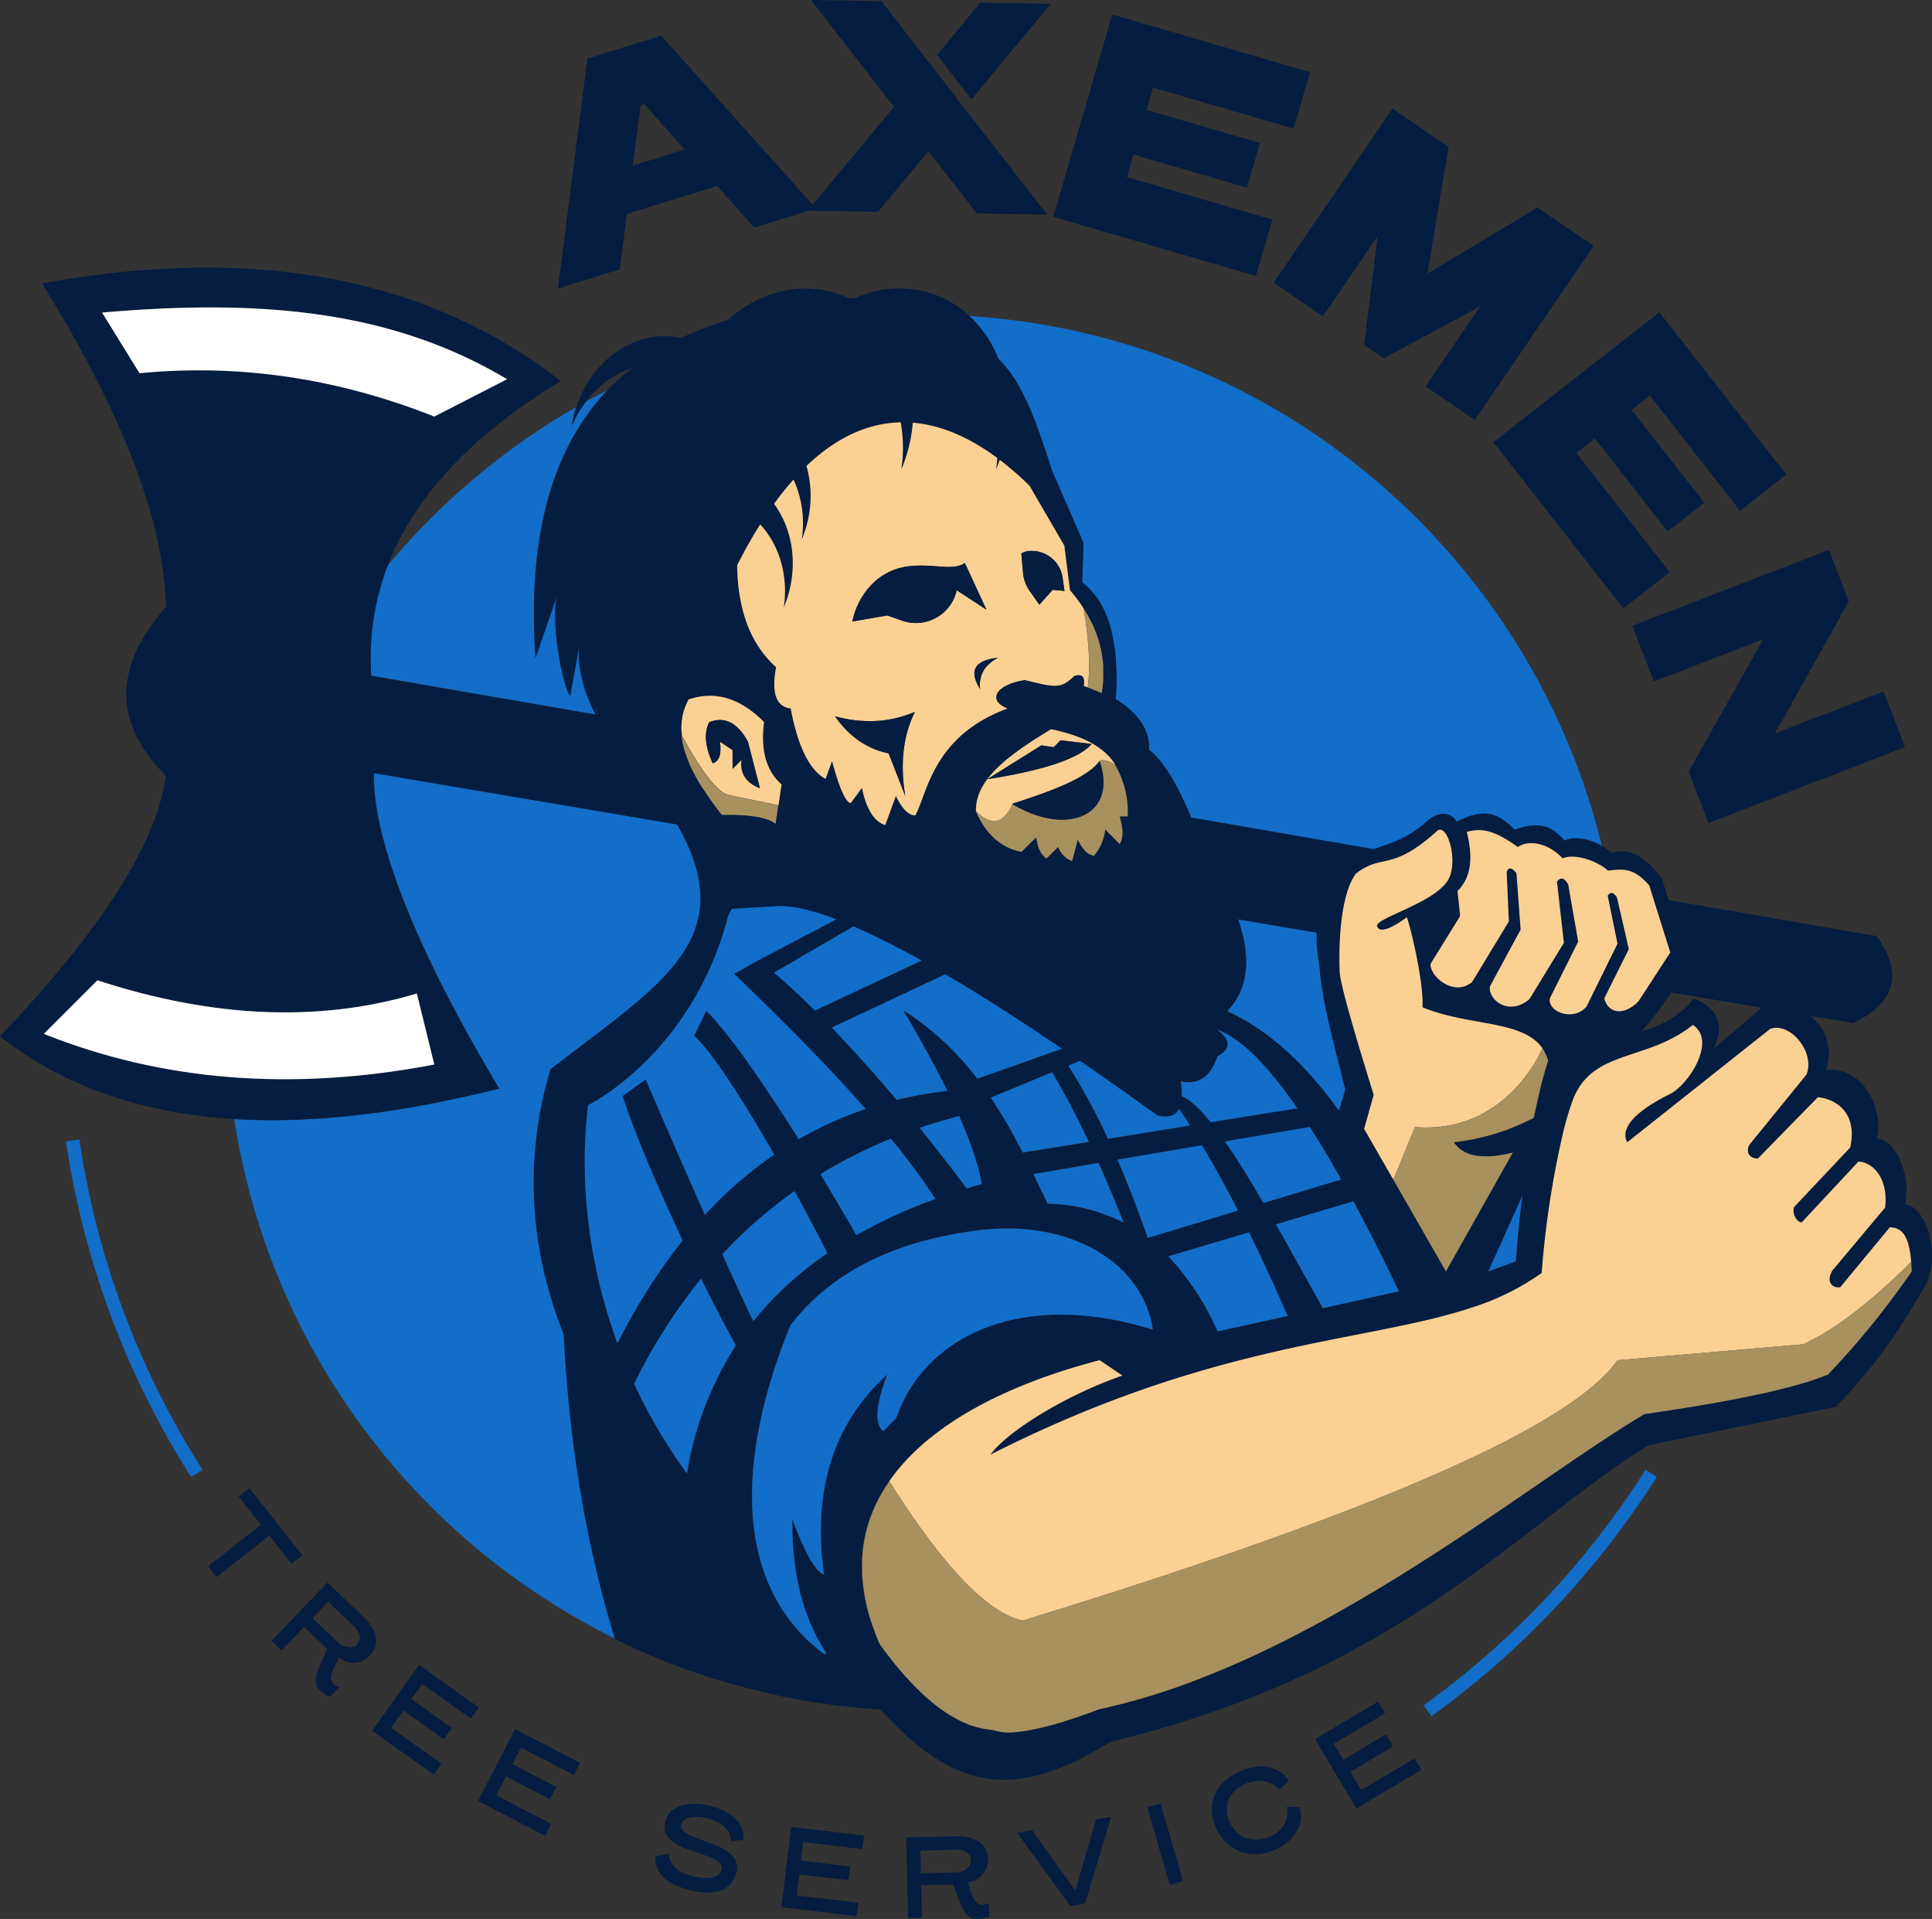<?xml version="1.0" encoding="UTF-8"?> <svg xmlns="http://www.w3.org/2000/svg" viewBox="0 0 579.81 575.85"><rect x="0" y="0" width="579.81" height="575.85" fill="#333333" stroke="none"/><path fill="none" d="M193.36 31.2l-1.11.35-2.34 18.14 15.56-4.82zM291.39 558.22c-.05-2.07-1.65-3.22-4.87-3.14s-6 .17-10.32.31l.16 6.75 10.7-.25c1.82-.04 4.38-1.4 4.33-3.67zM189.71 110.34a29 29 0 00-14 10.29q3.27-1.81 6.61-3.53a69.55 69.55 0 017.39-6.76zM528.49 302.57l.48-.13-27.43-4.63a120.83 120.83 0 01-8.81 11.68c5.86-1.81 11.3-4.44 15.49-9.81 5 1.65 10.5 6.53 5.95 15.07zM98.42 480.69l-4.67 4.88 7.74 7.4c1.32 1.26 4.08 2.12 5.66.47 1.42-1.49 1.11-3.44-1.22-5.66s-4.38-4.14-7.51-7.09z"></path><path fill="#126ec9" d="M165.27 320.88c32.47-25.23 57.84-38.95 38-73.5l-91-15.39c-.54 20.16 13.36 54.25 37.59 94.65-28.35 7.15-55.17 10.66-79.58 9.14a209.71 209.71 0 00114.41 156q-13-42.66-15.34-91.32-15.81-39.78-4.08-79.58zM299.6 107.64c6.36 6.23 10.49 15.77 16.09 33.55l9.45 21.7-.38 11.89q11.79 8.88 10.06 35 10.41 6.49 10 15.22 6.2 4.71 12.66 20.4l54.7 9.46c5.21-1.7 10.42-3.24 16.14-8.44 3.43-3.07 7.28-2.64 8.82.28 7.78-4.07 12.13-3.1 17.35 2.35 8-2.81 11.31-.8 15.08 3.3 2.36-1.37 7.1-.83 11.19 1.58-21.36-87.35-97.44-153.17-189.84-159.11a35.61 35.61 0 018.68 12.82zM454.89 378.5c.55-7 1.23-13.73 2-20l-10.41 23.08zM111.39 202.76l67.34 11.65c-3.44-6.54-6-15.07-4.65-22l-3 16.38c-2.49-3.23-6.17-24.15-3.68-30.84l-6.73 19.44c-2.83-40.94 7.36-65.32 21.58-80.29q-3.34 1.71-6.61 3.53a33 33 0 00-4.06 7.08 34.11 34.11 0 01.9-4.24q.18-.64.39-1.29a210.43 210.43 0 00-56.67 47.7 77.35 77.35 0 00-4.81 32.88zM368.25 303.41q18 8.18 33.57 29.92l1.94-6.31c-2.88-12-7.13-26.65-7.77-37.37a45 45 0 01-.83-9.83l-23.59-4c3.25 9.41 4.15 19.93-3.32 27.59z"></path><g fill="#041d41"><path d="M188.14 64.2l27.08-8.4 11.09 12.49 16.26-5.05 20.91.34 15.15-18.18 14.55 18.66 21.11.34-20.58-26.4-14.65-18.9-4.29-5.53-10.26-13.23-21.11-.34 24.89 32.08-24.42 29.36-45.44-50.73-22.13 6.86-8.86 69 18.56-5.77zm4.11-32.65l1.11-.35 12.11 13.67-15.56 4.82zM381.83 65.89l-43.62-12.73 1.98-6.78 34 9.92 3.91-13.4-34-9.92 1.95-6.7 42.17 12.3 4.93-16.91-59.34-17.32-17.71 60.72 60.8 17.74zM397.02 94.92l16.43-24.09-4.07 32.64 5.99 4.08.05-.07 28.85-15.62-16.44 24.09 14.78 10.08 35.65-52.25-16.85-11.49-33.02 19.82 6.34-38.02-16.85-11.49-35.64 52.24zM487.19 182.57l13.89-10.85-28-35.8 5.56-4.36 21.83 27.91 10.99-8.6-21.82-27.9 5.49-4.3 27.07 34.6 13.88-10.86-38.09-48.69-49.82 38.96zM496.32 204.5l32.88-12.7-22.43 39.74 5.96 15.44 59-22.8-6.45-16.69-32.63 12.61 22.19-39.65-5.97-15.43-59 22.79zM315.31 1.17l-21.11-.35-12.98 15.67 10.34 13.32zM90.73 466.75l-15.88-20.19-3.22 2.53 6.67 8.47-15.85 12.46 2.55 3.25 15.85-12.46 6.66 8.47zM109.19 485.33l-10.93-10.45-16.76 17.53 3 2.85 6.77-7.08 6.9 6.6c-2.08 5.42-5.18 9.58-2.22 12.4a12.09 12.09 0 003.14 2l2.78-2.91a5 5 0 01-1.83-1c-1.49-1.43-.4-3.88 1.81-7.82a6.72 6.72 0 009.14-.65c2.92-3.04 2.48-7.39-1.8-11.47zm-2 8.11c-1.58 1.65-4.34.79-5.66-.47l-7.74-7.4 4.67-4.88c3.13 2.95 5.28 5 7.51 7.09s2.6 4.22 1.18 5.66zM141.28 515.7l2.38-3.33-17.9-12.76-14.08 19.76 18.48 13.16 2.33-3.28-15.14-10.78 3.7-5.19 12.11 8.63 2.42-3.39-12.11-8.63 3.25-4.57zM143.43 540.44l20.13 10.44 1.85-3.57-16.49-8.56 2.93-5.65 13.21 6.84 1.91-3.69-13.2-6.85 2.58-4.97 15.87 8.23 1.89-3.63-19.51-10.12zM213.4 542c-5.14-1.38-12.24-1-13.7 4.52-2.73 10.22 18.45 8.63 16.82 14.72-.86 3.21-6.05 2.44-8.75 1.71-3.08-.82-6.6-2.3-7.07-6.63l-4 .75c-.34 6.72 6.38 9.09 10.37 10.16 5.2 1.39 12.16 1.26 13.88-5.17 2.63-9.87-18-9.15-16.52-14.66.61-2.3 4.68-2.59 7.92-1.73 3.49.94 7 3.07 7.05 6.85l3.66-.4c.63-5.52-4.38-8.71-9.66-10.12zM234.55 572.3l22.52 2.7.48-4-18.45-2.21.76-6.33 14.76 1.77.5-4.13-14.77-1.77.67-5.56 17.75 2.13.49-4.07-21.82-2.61zM294.75 571.62c-2.07 0-3-2.45-4.26-6.8a6.73 6.73 0 006-6.93c-.1-4.24-3.49-7-9.4-6.85l-15.12.35.57 24.25 4.13-.1-.23-9.79 9.55-.23c2.37 5.3 3.12 10.43 7.21 10.33a11.81 11.81 0 003.66-.78l-.1-4a4.91 4.91 0 01-2.01.55zm-7.69-9.73l-10.7.25-.16-6.75c4.3-.14 7.24-.24 10.32-.31s4.82 1.07 4.87 3.14c.05 2.27-2.51 3.63-4.33 3.67zM322.85 566.92l-.42.07c-2-2.93-6.83-9.41-12.62-17.73l-4.55.78c5.34 7.36 10.65 14.52 15.92 21.89l4.49-.77c2.59-8.72 5.22-17.23 7.74-25.93l-4.52.77c-2.79 9.82-5.03 17.48-6.04 20.92z"></path><path d="m347.55 540.98h4.13v24.25h-4.13z" transform="matrix(.961 -.278 .278 .961 -140.06 119.08)"></path><path d="M386.19 542.21c.94 4-1.49 7.48-5.14 9-4.95 2-10 .47-12.12-4.64s.35-9.39 5-11.34c3.2-1.33 7.45-1.23 10 1.85l2.86-2.7c-3.19-4.78-9-5.17-14.3-3-7.34 3-10.72 9.52-7.68 16.86 2.92 7 10.16 10 17.34 7.06 5-2.08 9.75-6.62 7.81-13.05-1.26-.02-2.5.01-3.77-.04zM408.51 537.17l-3.25-5.48 12.79-7.59-2.13-3.58-12.79 7.59-2.86-4.81 15.38-9.13-2.09-3.52-18.9 11.22 12.39 20.85 19.49-11.58-2.05-3.46zM571.61 361.41c2.24-7.44-2.35-19.56-8.38-19.71 2.24-9.67-4.62-21.77-15.22-20.63a14.26 14.26 0 00-4.79-16.22l12.92 2.15q19.14-9.11 7.11-26.07l-62.49-10.81-2-6.5c-3.17-4-7.78-9.69-15.23-7.76a16.08 16.08 0 00-2.75-2c-4.09-2.41-8.83-2.95-11.19-1.58-3.77-4.1-7-6.11-15.08-3.3-5.22-5.45-9.57-6.42-17.35-2.35-1.54-2.92-5.39-3.35-8.82-.28-5.72 5.2-10.93 6.74-16.14 8.44l-54.7-9.46q-6.5-15.64-12.66-20.33.39-8.72-10-15.22 1.73-26.07-10.06-35l.38-11.89-9.45-21.7c-5.6-17.78-9.73-27.32-16.09-33.55a35.61 35.61 0 00-8.68-12.82 30.83 30.83 0 00-12.68-7.15 31.46 31.46 0 00-20.9 1.53 4.25 4.25 0 01-3.39 0 29.78 29.78 0 00-4.13-1.49c-11.1-3.1-22.67.4-31.43 8.31a104.59 104.59 0 00-14 5.39c-13.07-2.9-26.72 6.13-31.44 20.81q-.21.64-.39 1.29a34.11 34.11 0 00-.9 4.24 33 33 0 014.06-7.08 29 29 0 0114-10.29 69.55 69.55 0 00-7.42 6.76c-14.22 15-24.41 39.35-21.58 80.29l6.7-19.43c-2.49 6.69 1.19 27.61 3.68 30.84l3-16.38c-1.38 6.93 1.21 15.46 4.65 22l-67.34-11.65a77.35 77.35 0 014.85-32.88q11.89-31.2 52-55.6-60.16-46.7-155.64-29.28 36.42 58.83 37.13 97.17-23.7 26.73 0 50.56-3.98 30.17-49.77 78.22c19.77 15.5 43.55 23.15 70.19 24.8 24.41 1.52 51.23-2 79.58-9.14-24.23-40.4-38.13-74.49-37.59-94.65l91 15.39c19.88 34.55-5.49 48.27-38 73.5q-11.75 39.81 4 79.61 2.38 48.66 15.34 91.32c.27.14.55.26.82.39l3.16 1.51 1.84.86c1.2.55 2.42 1.08 3.64 1.61l1.41.61q2.53 1.08 5.12 2.1l.92.35c1.41.55 2.83 1.09 4.26 1.61l1.82.64c1.14.4 2.29.8 3.44 1.18l2.06.67c1.09.35 2.18.7 3.28 1l2.14.64c1.11.32 2.21.63 3.32.93l2.12.58 3.54.89 1.92.47c1.46.34 2.93.66 4.4 1l1.11.24q2.76.57 5.55 1.06l1.55.26c1.35.22 2.71.45 4.07.65.69.11 1.39.2 2.09.29 1.19.17 2.39.33 3.58.48l2.27.25c1.16.13 2.33.25 3.5.36l2.29.21 3.58.26.86.06c22.77 24.85 40.68 27.29 69.11 9.7 87.29-20.93 123.23-65.56 161.47-89l56.24-11.51c11.92-12.64 18.33-21.51 27.26-37.32 4.11-9.59-.53-23.06-6.65-23.45zm-529.74-249.41l-11.24-18.26c49.31-4.28 87.7-.13 121.56 20l-21.85 11.26q-43.8-17.33-88.47-13zm83.24 186.16l5.23 21.31q-63.7 12.18-117.19-9.2l16.08-16.08q52.1 17 95.88 3.95zm383.11 1.54c-4.19 5.37-9.63 8-15.49 9.81a120.83 120.83 0 008.81-11.68l27.46 4.61-.48.13-14.32 12.18c4.52-8.54-.96-13.42-5.98-15.07zm-70-24.83l-.8-7.51c4.47-4.34 4.54-10.71 2.79-17.73 4.61-1.28 8.37-.41 15.3 4.53 3.83-2.51 9.66-.72 13.47 3.44 3.36-1.63 10.42.64 13.6 3.68 5.76-.91 8.44 0 12.36 4.39l6.33 20.14-9.54 14.66c-4.62 4.68-9.14 3.46-10.28-.85l7.39-14.82-3.58-15.56q-1.53-2.3-2.78-.49l2.95 14.44-9.3 18.81c-3.81 4.66-11.83 1.74-11-2.46l8.48-17-3-17.17c-1.14-2-2.26-2.26-3.38-.82l2.09 18.37-10.32 16.92c-6.32 5.29-12.51 0-11.82-3.87l9.2-17-1.24-16.9c-1.34-1.8-2.33-2-2.95-.49l.65 14.93-11 18.14c-5.5 4.69-12.87-1.82-12.5-5.46zm-6.73-25.53c3.1-2.23 6.33 9.46 3.16 14.81-4 6.69-20.51 11-21.34 13.61q.71 3.51 9-2.42c1.86 5.71 5.06 20.53 4.67 27 13.69 5.75 30.11 3.74 36 12.33.07.1.12.2.19.3l.22.36c.11.19.21.38.31.58s.13.24.19.37.19.46.29.69.09.22.13.34c.13.35.24.72.34 1.1-1.79 5.72-2.75 10-3.83 14.92-.16.71-.32 1.43-.48 2.17-.92.48-1.84.94-2.78 1.38q-2.46 1.15-5 2.11a70.16 70.16 0 01-16.21 3.85 9 9 0 003.61 3.07 11.78 11.78 0 003 .93 18.28 18.28 0 003.64.23c.88 0 1.81-.1 2.78-.22a40.92 40.92 0 004.69-.91l-20.05 35.67-15.87-27.61-8.77-15.27 2.88-10.2c-5.27-17-9.29-30.57-10.17-36.24-.51-10.35.48-24.57 5-30.16 7.98-6.13 10.49-.24 24.37-12.81zm25.47 109.22c-.81 6.23-1.49 12.93-2 20l-8.37 3.12zm-38.28 29.22l-21.68 4.77c-4.82-8.61-9.55-17.18-14.09-25.13l23.24-6.91q6.54 12.11 13.68 27zm-149.79 37.8c.13-.14.28-.27.42-.4-1.54 1.46-3 2.9-4.28 4.3q-4-3.3 1.19-17-24.15 21.84-19 60-3.73-1.21-9.48-16.59-.28 24.46 10.27 40.29c-.28 0-.57 0-.85.07-27.49-20.6-26.12-59.11-10-98.54q18.69-24.27 58.13-28.72c27.2-2.73 47.75 10.6 50.63 30-38.42-11.99-68.13 1.12-77.03 26.59zm-12.76-147.58a226.74 226.74 0 0120.45 10.3l-32 15c-4.46-4.42-8.57-8.23-12.25-11.37zm27.58 14.39q15.53 9.13 35 22.34l-25.4 9a85.49 85.49 0 00-22.31-20.62q8 13.44 13.29 24.27a122.09 122.09 0 00-15.2 2.7c-6.89-8.18-13.44-15.44-19.47-21.69zm114.2 53.61q2.26 3.78 4.59 7.93l-23.32 7.07c-4.09-7-8-13.31-11.58-18.46l25.46-4.35q2.38 3.66 4.85 7.81zm-26.37 17.3l-27.1 8.2q-4.38-12.66-9.08-23.46l25.37-4.34q5.4 9.06 10.81 19.58zm-34.33 3.61a51.87 51.87 0 00-22.78-5.68c-1.39-2.82-2.8-5.81-4.3-8.88l19.55-3.35q3.81 8.47 7.53 17.89zm-30.3-21a159.32 159.32 0 00-9.55-16.49l18.44-7.59q5.56 9.51 11 20.89zm-16.79 10.79q-7.19-9.7-14.12-18.24 5.76-2 11.8-3.55 5.39 12.13 6.84 20.39c-1.51.43-3.02.88-4.52 1.34zm-9.41 3.13a154.45 154.45 0 00-23.71 10.8c-2.91-5.1-6.65-11.47-10.8-18.28a146.91 146.91 0 0121.16-10.65 214.91 214.91 0 0113.35 18.07zm-32.4 16.29a102 102 0 00-22.25 20.43c-2.62-5.48-5.87-12.55-9.28-20.13a139.08 139.08 0 0121.68-18.94c3.88 7.01 7.32 13.57 9.85 18.58zm-27.48 27.68a100 100 0 00-14.65 38.4 157.53 157.53 0 01-15.86-26.88 166 166 0 0120.07-31.57c3.61 7.25 7.21 14.17 10.44 19.99zm154-33.92q5.79 11.7 11.58 25.07l-21 4.65a79.25 79.25 0 00-14.78-22.6zm20.32-90a45 45 0 00.83 9.83c.64 10.72 4.89 25.39 7.77 37.37l-1.94 6.31q-15.52-21.74-33.57-29.92c7.47-7.66 6.57-18.18 3.32-27.58zm-29.75 37.12q6.11-3.25 0-8 10.23 3.71 24 23.57l-26 4.19c-3.24-4-6.15-6.75-8.64-7.77a24.83 24.83 0 00-.31-4.49q8.06 1.57 10.95-7.5zm-18.14 17.73c3.31.86 5.51.21 6.62-1.95 1.07 1.63 2.15 3.31 3.23 5l-24.58 4a189 189 0 00-11.91-21.94l3.47-1.42q11 7.51 23.17 16.29zm-12.26-104.6a28.06 28.06 0 013.46 14.87h-2.46a19.64 19.64 0 01.81 3.79 10.11 10.11 0 010 2.06 5.38 5.38 0 01-.81 2.38l-4.33-4.34a13.54 13.54 0 01-.67 3.11 14.51 14.51 0 01-1.42 2.95 17.91 17.91 0 01-1.36 1.89 5 5 0 01-3.15-2.05 14 14 0 01-1.15-1.73c-.18-.33-.37-.69-.55-1.06l-.84 3.19-.85 3.19a5.61 5.61 0 01-1.3-.58 5.9 5.9 0 01-1.13-.89 7.22 7.22 0 01-1-1.2q-.22-.34-.42-.72c-.13-.25-.26-.51-.38-.79l-1.72 1.73-1.73 1.73a4.39 4.39 0 01-.56-.4 7.24 7.24 0 01-2.05-3.67 19.59 19.59 0 01-.48-2.25l-2.16 2.16-2.17 2.17a16.29 16.29 0 01-8-3.89 20.11 20.11 0 01-2.42-2.6 23 23 0 01-1.43-2.08 28 28 0 01-1.88-3.63c-.28-10.26 11.56-17.84 22.48-24.61q15.31 3.07 19.67 11.27zm-106.86-72.8c5.71 6.14 8.5 15.35 7.08 24.92a35.87 35.87 0 001.43-4.09c2.78-9.95.85-19.94-4.36-27q2.86-3.93 5.86-7.28a31.66 31.66 0 012.45 18 35.21 35.21 0 001.4-4.08 32.9 32.9 0 000-18c8.74-8.35 18.22-12.88 28.28-13.09a43.63 43.63 0 01.18 14.17 45.63 45.63 0 003.54-14.02c8.12.66 16.6 4.1 25.35 10.59-.08 1.15-.21 2.31-.38 3.47.4-.95.77-1.92 1.11-2.92a96.52 96.52 0 018.93 7.75l10.46 18 1.69 13.37a48.41 48.41 0 014.11 5.49c.36.55.69 1.11 1 1.67.1.17.2.34.29.52.23.4.44.8.65 1.2.11.21.21.41.31.62.19.39.37.77.55 1.16l.27.6c.19.45.37.91.55 1.36l.15.4c.22.58.42 1.17.6 1.75.05.16.09.31.13.46.13.45.26.89.37 1.33l.15.63c.09.4.18.8.26 1.2l.12.64c.07.44.14.87.19 1.31 0 .17 0 .34.07.51.08.61.13 1.22.17 1.83v.32 1.53.62 1.26.67c0 .43-.07.87-.11 1.31l-.06.59c-.07.63-.16 1.26-.26 1.89l-2.41-1-1.79-.72-1.16-.47q.69-4.14-2.94-2.94c-4 4.13-6.14 3.27-14.81 1.2-8.58 1.33-11.44 6.08-5.12 8.54-22.5 8.27-24.07 25.52-27.69 32.08-2 0-4-1.95-5.83-5.83l-3.19 8.73q-5.06-1.56-7-11.15l-3.44 4.57q-2.28-.5-5.59-12.64l-1.93 5.35q-7.23-3.92-10.47-21.13-6.56-.75-4.39-12.4-11.4-10.23-11.68-30.63 3.35-6.55 6.91-12.22zm-18.48 77.1c-.08-.16-.17-.31-.25-.46-.39-.68-.75-1.36-1.09-2l-.08-.14c-.35-.7-.67-1.38-1-2.07l-.2-.44c-.29-.68-.56-1.34-.8-2l-.08-.23c-.22-.61-.41-1.2-.59-1.79 0-.13-.07-.25-.11-.37-.18-.63-.33-1.25-.46-1.86 0-.12-.05-.24-.07-.36-.12-.57-.21-1.14-.28-1.69v-.2s0-.06 0-.09a17.55 17.55 0 012-10.8q11.9-4.08 22.65 6.76-1.65 12.65 5.26 18.74l-.93 6.22-.82 5.54a8.27 8.27 0 00-1.73-1 15.45 15.45 0 00-2.32-.75c-.59-.14-1.21-.27-1.89-.38l-1-.15c-.72-.09-1.48-.17-2.29-.23-1.21-.09-2.52-.14-3.93-.16-.47 0-1 0-1.44 0h-1.51c-.64-.8-1.24-1.59-1.83-2.38l-.38-.51c-.56-.77-1.11-1.53-1.63-2.28l-.24-.36c-.46-.68-.9-1.35-1.33-2l-.26-.4c-.53-.74-.96-1.46-1.37-2.16zm-33.18 97.22s31.22-15.21 42.06-56.81l1.1-2.1 13.86-.82q6.67-.17 17.49 3.95l-23.33 12.2-7.39 4.11c10.66 10.35 25.74 24.91 39.49 40.59a110.05 110.05 0 00-20.1 9.05c-10-15.91-21-31.93-27.76-38.5l-3.59 7.46c6 5.71 15.4 20.64 24 35.67a122.22 122.22 0 00-20.81 18.09c-9.11-20.51-17.79-40.67-17.79-40.67l-6.88 5c3.53 10.91 10.53 27.36 18 43.34a178.42 178.42 0 00-19.53 30.89c-8.84-24.1-11.53-49.1-8.82-71.45zm372.15 80.84a81.55 81.55 0 01-8.9 3l-2.73.75q-15.59 4.11-43.44 8.11c-25.07 14.87-64.11 45.87-107.38 67.71a287.94 287.94 0 01-26.39 11.81 198.89 198.89 0 01-29.94 9.13q-4.2 1.59-8 2.84a94.12 94.12 0 01-13.45 3.53c-1.28.22-2.49.37-3.61.46a16 16 0 01-6.79-.62 27.22 27.22 0 01-10.27-3 42 42 0 01-6.3-4c-1.42-1.08-2.84-2.27-4.27-3.59a89.24 89.24 0 01-8.68-9.36c-.73-.91-1.47-1.84-2.2-2.8s-1.48-2-2.22-3c-.27-.61-.53-1.21-.78-1.81l-.28-.65-.48-1.21-.26-.69c-.13-.37-.27-.73-.4-1.09s-.17-.5-.25-.74-.23-.69-.35-1l-.23-.77c-.1-.33-.21-.66-.3-1s-.15-.52-.22-.77l-.26-1c-.06-.25-.12-.51-.19-.77s-.15-.64-.22-1-.11-.51-.16-.76-.13-.65-.19-1-.1-.5-.14-.75-.11-.64-.16-1-.08-.49-.11-.73-.08-.66-.12-1l-.09-.69-.09-1.06-.06-.6c0-.45-.05-.9-.07-1.35 0-.1 0-.2 0-.3 0-.55 0-1.09 0-1.63v-.52c0-.37 0-.74 0-1.1s0-.43 0-.64 0-.65.05-1l.06-.67c0-.31.05-.61.08-.91l.09-.7c0-.29.07-.59.11-.88s.07-.47.11-.7l.15-.86c0-.23.09-.47.13-.7l.18-.85c0-.23.1-.46.16-.69l.21-.84.18-.68c.08-.28.16-.57.25-.85s.13-.44.2-.65.19-.58.28-.87.14-.42.22-.62.22-.61.34-.91l.21-.57c.14-.35.29-.71.45-1.06 0-.13.1-.26.16-.39.21-.48.43-1 .66-1.43l.21-.42c.16-.33.33-.67.51-1s.19-.37.29-.55.31-.57.48-.86l.34-.59c.16-.26.31-.53.48-.8l.37-.6c.17-.26.33-.52.5-.77l.41-.61c.1-.14.19-.29.3-.44 11.18-15.93 33.23-28.36 63.18-36.19l6.84 4.67c-18.76 6.56-35.37 17.64-39.57 23.73 60.07-30.53 102.46-33.3 133.52-41 3.8-.94 7.43-2 10.89-3.12a75.55 75.55 0 0021-10.39 278.21 278.21 0 016.17-41 84.76 84.76 0 013.43-11.56c2.79-6.7 7.75-9.55 13.62-11.75 6.82-2.55 14.86-4.23 22.11-10.08 7.09 4.53-.77 17.28-6.48 20.53-11.4 5.62-15.34 10.65-13.2 14.69l42.86-34c5.77-2.28 13.64 6.71 10.95 13.65l-17.14 21.01c-1.09 2.05-.09 4.12 2.58 4.1l18-18.4c5.88.63 11.92 5 9.7 15.09l-16.85 17.87c-.67 2 .87 4.64 2.32 4.59l17-18.24c4.57.27 9 5.21 8 13.82l-15.92 19c-2 3.78.54 5.22 2.46 4.9l14.88-18c3.83.16 5.76 2.7 6.41 10.39l.06.77v.48c0 .53.07 1.08.09 1.66a252.52 252.52 0 01-25.1 30.91z"></path></g><path fill="#fbd093" d="M232.91 200.21q-2.17 11.64 4.39 12.4 3.25 17.22 10.47 21.13l1.93-5.35q3.3 12.15 5.59 12.64l3.38-4.59q2 9.59 7 11.15l3.19-8.73c1.88 3.88 3.83 5.82 5.83 5.83 3.62-6.56 5.19-23.81 27.69-32.08-6.32-2.46-3.46-7.21 5.12-8.54 8.67 2.07 10.79 2.93 14.81-1.2q3.63-1.2 2.94 2.94l1.16.47q1.26-8.78-1.2-23.68a48.41 48.41 0 00-4.11-5.49l-1.69-13.37-10.46-18a96.52 96.52 0 00-8.93-7.75c-.34 1-.71 2-1.11 2.92.17-1.16.3-2.32.38-3.47-8.75-6.49-17.23-9.93-25.35-10.59a45.63 45.63 0 01-3.45 14.06 43.63 43.63 0 00-.18-14.17c-10.06.21-19.54 4.74-28.28 13.09a32.9 32.9 0 010 18 35.21 35.21 0 01-1.43 4.09 31.66 31.66 0 00-2.45-18q-3 3.34-5.86 7.28c5.21 7 7.14 17 4.36 27a35.87 35.87 0 01-1.43 4.09c1.42-9.57-1.37-18.78-7.08-24.92q-3.57 5.64-6.91 12.25.27 20.38 11.68 30.59zm76.17-34.89a9.35 9.35 0 019.84 8.12l.55 3.85-3.53-.31-4 4.46-2.82-4a11.26 11.26 0 01-2.06-5.59l-.51-5.84a5.81 5.81 0 012.53-.69zm-9.59 32.07q-6.08 3.24-5.34 9.4-5.22-8.25 5.34-9.4zm-39.16-20.49a18.47 18.47 0 0111.91-6.9c7.83-1.07 13.59 1.51 17.34-1.06l6.47 14-8.95-5.85a.83.83 0 010 .15 12.51 12.51 0 01-16.37 9l-4.41-1.54-10.47 1.82a22.74 22.74 0 014.48-9.62zm14.22 36.73q-5.31 10.71-2.88 25.28l-5-12.84q-9.75-2-16.09-11.1 12.81 3.42 23.97-1.34zM292.9 243.43c0-.37 6.33 8.14 11-2.15l-.14-.08c13.23-4.18 21.63-7.76 25.44-11.86.26-.3.51-.6.75-.91.64-.84 4.27.14 5.1 1.7q-4.37-8.2-19.62-11.31c-10.97 6.77-22.81 14.35-22.53 24.61zm25.37-21.28l9.37 1.11q-5.77 6.57-31.32 10.56l16.19-10.15 3.74.56zM317.51 254.16c.12.28.25.54.38.79-.13-.25-.26-.51-.38-.79zM308.81 253.46l2.16-2.16zM331.69 248.87l4.34 4.34zM322.55 255.15l.84-3.19z"></path><path fill="#126ec9" d="m295.35 369q-39.47 4.44-58.13 28.72c-16.14 39.43-17.51 77.94 10 98.54.28 0 .57 0 .85-.07q-10.56-15.83-10.27-40.29 5.75 15.38 9.48 16.59-5.19-38.2 19-60-5.22 13.69-1.19 17c1.31-1.4 2.74-2.84 4.28-4.3-.14.13-.29.26-.42.4 8.84-25.48 38.55-38.59 77.05-26.59-2.9-19.36-23.45-32.69-50.65-30z"></path><path fill="#fbd093" d="m306.91 486.33q158-48.49 178.49-78.13l55.73-4.79q13.92-6.33 32.43-24.73c-.65-7.69-2.58-10.23-6.41-10.39l-14.88 18c-1.92.32-4.45-1.12-2.46-4.9l15.92-19c1-8.61-3.43-13.55-8-13.82l-17 18.24c-1.45.05-3-2.58-2.32-4.59l16.85-17.87c2.22-10.08-3.82-14.46-9.7-15.09l-18 18.4c-2.67 0-3.67-2-2.58-4.1l17.17-21.12c2.69-6.94-5.18-15.93-10.95-13.65l-42.86 34c-2.14-4 1.8-9.07 13.2-14.69 5.71-3.25 13.57-16 6.48-20.53-7.25 5.85-15.29 7.53-22.11 10.08-5.87 2.2-10.83 5.05-13.62 11.75a84.76 84.76 0 0 0 -3.44 11.6 278.21 278.21 0 0 0 -6.17 41 75.55 75.55 0 0 1 -21 10.39c-3.46 1.16-7.09 2.18-10.89 3.12-31.06 7.74-73.45 10.51-133.52 41 4.2-6.09 20.81-17.17 39.57-23.73l-6.84-4.61c-29.93 7.83-52 20.26-63.11 36.33q24.18 38.36 40.02 41.83z"></path><path fill="#041d41" d="M270.69 186.24a12.51 12.51 0 0016.37-9 .83.83 0 000-.15l8.95 5.85-6.47-14c-3.75 2.57-9.51 0-17.34 1.06a18.47 18.47 0 00-11.91 6.88 22.74 22.74 0 00-4.52 9.62l10.47-1.82zM309.09 177.48l2.82 4 4-4.46 3.53.31-.55-3.85a9.35 9.35 0 00-9.84-8.12 5.81 5.81 0 00-2.56.73l.51 5.84a11.26 11.26 0 002.09 5.55zM266.7 226.07l5 12.84q-2.43-14.57 2.88-25.28-11.16 4.77-23.94 1.34 6.36 9.11 16.06 11.1zM294.15 206.79q-.73-6.16 5.34-9.4-10.56 1.16-5.34 9.4zM296.32 233.82q25.53-4 31.32-10.56l-9.37-1.11-2 2.08-3.74-.56z"></path><path fill="#fbd093" d="M231.05 246.19a8.27 8.27 0 011.73 1 8.27 8.27 0 00-1.73-1zM218.63 238.55l15 3.08.93-6.22q-6.9-6.09-5.26-18.74-10.76-10.84-22.65-6.76a17.55 17.55 0 00-2 10.8q8.99 16.55 13.98 17.84zm-5.79-21.81q6.89-2.75 11.61 5.8l3.61 14q-6.28-2.42-5.5-8.52l-2.71 2.72v-5.64l-3.78-2.54c.5 3.82-.23 6-2.19 6.49q-3.45-7.67-1.04-12.31z"></path><path fill="#126ec9" d="M310.13 352.33c1.5 3.07 2.91 6.06 4.3 8.88a51.87 51.87 0 0122.78 5.68q-3.72-9.42-7.53-17.9zM344.44 371.48l27.1-8.2q-5.42-10.53-10.81-19.6l-25.37 4.32q4.7 10.84 9.08 23.48zM320.62 319.79a189 189 0 0111.91 21.94l24.58-4c-1.08-1.71-2.16-3.39-3.23-5-1.11 2.16-3.31 2.81-6.62 1.95q-12.19-8.79-23.17-16.34zM204.88 372.25c-7.52-16-14.52-32.43-18-43.34l6.88-5s8.68 20.16 17.79 40.67a122.22 122.22 0 0120.81-18.09c-8.6-15-18-30-24-35.67l3.59-7.46c6.8 6.57 17.73 22.59 27.76 38.5a110.05 110.05 0 0120.1-9.05c-13.75-15.68-28.83-30.24-39.49-40.59l7.39-4.11 23.29-12.24q-10.81-4.11-17.49-3.95l-13.86.82-1.1 2.1c-10.84 41.6-42.06 56.81-42.06 56.81-2.71 22.36 0 47.39 8.82 71.45a178.42 178.42 0 0119.57-30.85zM297.36 329.36a159.32 159.32 0 019.55 16.49l19.85-3.19q-5.38-11.39-11-20.89z"></path><path fill="#126ec9" d="M244.55 303.24l32-15a226.74 226.74 0 00-20.42-10.24l-23.83 13.87c3.7 3.13 7.79 6.95 12.25 11.37zM284.3 327.38q-5.3-10.85-13.3-24.27a85.49 85.49 0 0122.3 20.59l25.4-9q-19.47-13.21-35-22.34l-34.08 16c6 6.25 12.58 13.51 19.47 21.69a122.09 122.09 0 0115.21-2.67zM287.82 334.91q-6 1.57-11.8 3.55 6.9 8.54 14.1 18.18c1.5-.46 3-.91 4.54-1.34q-1.44-8.23-6.84-20.39zM386.42 394.89q-5.79-13.36-11.58-25.07l-24.21 7.18a79.25 79.25 0 0114.77 22.52zM257 370.63a154.45 154.45 0 0123.73-10.86 214.91 214.91 0 00-13.37-18.07 146.91 146.91 0 00-21.16 10.65c4.13 6.81 7.87 13.18 10.8 18.28zM216.78 376.36c3.41 7.58 6.66 14.65 9.28 20.13a102 102 0 0122.25-20.43c-2.53-5-6-11.57-9.85-18.64a139.08 139.08 0 00-21.68 18.94zM379.18 361l23.32-7.06q-2.33-4.14-4.59-7.93-2.48-4.14-4.85-7.82l-25.46 4.35c3.59 5.12 7.49 11.46 11.58 18.46zM354.7 329c2.49 1 5.4 3.75 8.64 7.77l26-4.19q-13.71-19.86-24-23.57 6.11 4.71 0 8-2.91 9.09-11 7.54a24.83 24.83 0 01.36 4.45zM206.18 442.14a100 100 0 0114.65-38.4c-3.23-5.82-6.81-12.71-10.44-20.05a166 166 0 00-20.07 31.57 157.53 157.53 0 0015.86 26.88zM382.91 367.42c4.54 7.95 9.27 16.52 14.09 25.13l21.65-4.79 1.18-.26q-7.15-14.89-13.68-27z"></path><path fill="#fff" d="M130.34 125l21.85-11.2c-33.86-20.17-72.25-24.32-121.56-20l11.24 18.2q44.66-4.34 88.47 13zM29.23 294.17l-16.08 16.08q53.49 21.38 117.19 9.2l-5.23-21.31q-43.78 13.05-95.88-3.97z"></path><path fill="#a8915f" d="m326.45 206.28 1.79.72 2.41 1c.1-.63.19-1.26.26-1.89l.06-.59c0-.44.08-.88.11-1.31 0-.22 0-.45 0-.67 0-.42 0-.84 0-1.26 0-.21 0-.42 0-.62 0-.51 0-1 0-1.53 0-.1 0-.21 0-.32 0-.61-.09-1.22-.17-1.83 0-.17 0-.34-.07-.51-.05-.44-.12-.87-.19-1.31l-.12-.64c-.08-.4-.17-.8-.26-1.2l-.15-.63c-.11-.44-.24-.88-.37-1.33 0-.15-.08-.3-.13-.46-.18-.58-.38-1.17-.6-1.75l-.15-.4c-.18-.45-.36-.91-.55-1.36l-.27-.6c-.18-.39-.36-.77-.55-1.16-.1-.21-.2-.41-.31-.62-.21-.4-.42-.8-.65-1.2-.09-.18-.19-.35-.29-.52-.32-.56-.65-1.12-1-1.67q2.46 14.88 1.2 23.66z"></path><path fill="#041d41" d="m216.07 222.54 3.78 2.54v5.64l2.71-2.72q-.78 6.1 5.5 8.52l-3.61-14q-4.72-8.55-11.61-5.8-2.42 4.63 1 12.29c2-.48 2.73-2.65 2.23-6.47z"></path><path fill="#fbd093" d="M452.46 338.92a70.16 70.16 0 01-16.21 3.85 70.16 70.16 0 0016.21-3.85zM439.86 345.84a11.78 11.78 0 003 .93 11.78 11.78 0 01-3-.93zM433.93 381.54l20.05-35.67zM402.09 292.32c.88 5.67 4.9 19.21 10.17 36.24l-2.88 10.2 8.77 15.24 6.51-15.79c27.57 2.21 38.1-23.3 38.23-23.62-5.85-8.59-22.27-6.58-36-12.33.39-6.44-2.81-21.26-4.67-27q-8.28 5.93-9 2.42c.83-2.59 17.38-6.92 21.34-13.61 3.17-5.35-.06-17-3.16-14.81-13.88 12.57-16.39 6.69-24.41 12.84-4.42 5.65-5.41 19.9-4.9 30.22z"></path><path fill="#fbd093" d="m441.81 294.66 11-18.14-.65-14.93c.62-1.47 1.61-1.31 2.95.49l1.24 16.9-9.2 17c-.69 3.88 5.5 9.16 11.82 3.87l10.37-16.93-2.09-18.37c1.12-1.44 2.24-1.17 3.38.82l3 17.17-8.48 17c-.83 4.2 7.19 7.12 11 2.46l9.27-18.8-2.95-14.44q1.24-1.8 2.78.49l3.58 15.56-7.39 14.82c1.14 4.31 5.66 5.53 10.28.85l9.54-14.66-6.33-20.14c-3.92-4.39-6.6-5.3-12.36-4.39-3.18-3-10.24-5.31-13.6-3.68-3.81-4.16-9.64-5.95-13.47-3.44-6.93-4.94-10.69-5.81-15.3-4.53 1.75 7 1.68 13.39-2.79 17.73l.8 7.51-8.88 14.35c-.39 3.61 6.98 10.12 12.48 5.43z"></path><path fill="#a8915f" d="M573.62 379.44l-.06-.77q-18.51 18.4-32.43 24.73l-55.73 4.8q-20.52 29.64-178.49 78.13-15.84-3.46-40-41.83c-.11.15-.2.3-.3.44l-.41.61c-.17.25-.33.51-.5.77l-.37.6c-.17.27-.32.54-.48.8l-.34.59c-.17.29-.32.57-.48.86s-.2.36-.29.55-.35.67-.51 1l-.21.42c-.23.47-.45.95-.66 1.43-.06.13-.11.26-.16.39-.16.35-.31.71-.45 1.06l-.21.57c-.12.3-.23.6-.34.91s-.14.41-.22.62-.19.57-.28.87-.14.43-.2.65-.17.57-.25.85l-.18.68-.21.84c-.06.23-.11.46-.16.69l-.18.85c0 .23-.09.47-.13.7l-.15.86c0 .23-.07.47-.11.7s-.08.59-.11.88l-.09.7c0 .3-.06.6-.08.91l-.06.67c0 .32 0 .65-.05 1s0 .42 0 .64 0 .73 0 1.1v.52 1.63.3c0 .45 0 .9.07 1.35l.06.6.09 1.06.09.69c0 .33.07.66.12 1s.07.48.11.73.1.64.16 1 .09.5.14.75.12.64.19 1 .1.5.16.76.15.64.22 1 .13.52.19.77l.26 1c.07.25.15.51.22.77s.2.66.3 1l.23.77c.12.34.23.68.35 1s.16.49.25.74.27.72.4 1.09l.26.69.39 1.07.24.59c.25.6.51 1.2.78 1.81l2.22 3s1.47 1.89 2.2 2.8a89.24 89.24 0 008.68 9.36c1.43 1.32 2.85 2.51 4.27 3.59a42 42 0 006.3 4 27.22 27.22 0 0010.27 3 16 16 0 006.79.62c1.12-.09 2.33-.24 3.61-.46a94.12 94.12 0 0013.45-3.53q3.81-1.24 8-2.84a198.89 198.89 0 0029.94-9.07 287.94 287.94 0 0026.39-11.81c43.27-21.84 82.31-52.84 107.38-67.71q27.85-4 43.44-8.11l2.73-.75a81.55 81.55 0 008.9-3 252.52 252.52 0 0025.11-30.91c0-.58 0-1.13-.09-1.66zM424.66 338.24l-6.51 15.76 15.78 27.51 20.07-35.64a40.92 40.92 0 01-4.69.91c-1 .12-1.9.2-2.78.22a18.28 18.28 0 01-3.64-.23 11.78 11.78 0 01-3-.93 9 9 0 01-3.61-3.07 70.16 70.16 0 0016.21-3.85q2.55-1 5-2.11c.94-.44 1.86-.9 2.78-1.38.16-.74.32-1.46.48-2.17 1.08-4.94 2-9.2 3.83-14.92-.1-.38-.21-.75-.34-1.1 0-.12-.09-.23-.13-.34s-.19-.47-.29-.69-.13-.25-.19-.37-.2-.39-.31-.58l-.22-.36c-.07-.1-.12-.2-.19-.3-.15.34-10.68 25.85-38.25 23.64zM329.9 228.43c-.24.31-.49.61-.75.91a9.19 9.19 0 00.83-1c5.59 16.49-9.85 22.78-26.13 12.92-4.62 10.29-11 1.78-11 2.15a28 28 0 001.88 3.63 23 23 0 001.43 2.08 20.11 20.11 0 002.42 2.6 16.29 16.29 0 008 3.89l2.17-2.17 2.25-2.14a19.59 19.59 0 00.48 2.25 7.24 7.24 0 002.05 3.67 4.39 4.39 0 00.56.4l1.73-1.73 1.72-1.73c.12.28.25.54.38.79s.27.49.42.72a7.22 7.22 0 001 1.2 5.9 5.9 0 001.13.89 5.61 5.61 0 001.3.58l.85-3.19.84-3.19c.18.37.37.73.55 1.06a14 14 0 001.15 1.73 5 5 0 003.15 2.05 17.91 17.91 0 001.36-1.89 14.51 14.51 0 001.33-2.91 13.54 13.54 0 00.68-3.09l4.33 4.34a5.38 5.38 0 00.81-2.38 10.11 10.11 0 000-2.06 19.64 19.64 0 00-.82-3.81h2.43a28.06 28.06 0 00-3.43-14.87c-.83-1.56-4.46-2.54-5.1-1.7z"></path><path fill="#041d41" d="m330 228.36a9.19 9.19 0 0 1 -.83 1c-3.81 4.1-12.21 7.68-25.44 11.86l.14.08c16.26 9.84 31.7 3.55 26.13-12.94z"></path><path fill="#a8915f" d="m211.21 237c.43.67.87 1.34 1.33 2l.24.36c.52.75 1.07 1.51 1.63 2.28l.38.51c.59.79 1.19 1.58 1.83 2.38h1.51 1.44c1.41 0 2.72.07 3.93.16.81.06 1.57.14 2.29.23l1 .15c.68.11 1.3.24 1.89.38a15.45 15.45 0 0 1 2.32.75 8.27 8.27 0 0 1 1.73 1l.82-5.54-15-3.08q-5-1.31-14-17.84s0 .06 0 .09v.2c.07.55.16 1.12.28 1.69 0 .12 0 .24.07.36.13.61.28 1.23.46 1.86 0 .12.07.24.11.37.18.59.37 1.18.59 1.79l.08.23c.24.66.51 1.32.8 2l.2.44c.3.69.62 1.37 1 2.07l.08.14c.34.67.7 1.35 1.09 2 .08.15.17.3.25.46.41.7.84 1.42 1.29 2.15z"></path><path fill="#126ec9" d="M57.35 443.22a257.46 257.46 0 01-37.53-100.68l4-.58a253.33 253.33 0 0036.95 99.11zM429.6 515l-2.34-3.24a256.53 256.53 0 0066.58-70.7l3.38 2.14a260.28 260.28 0 01-67.62 71.8z"></path></svg> 